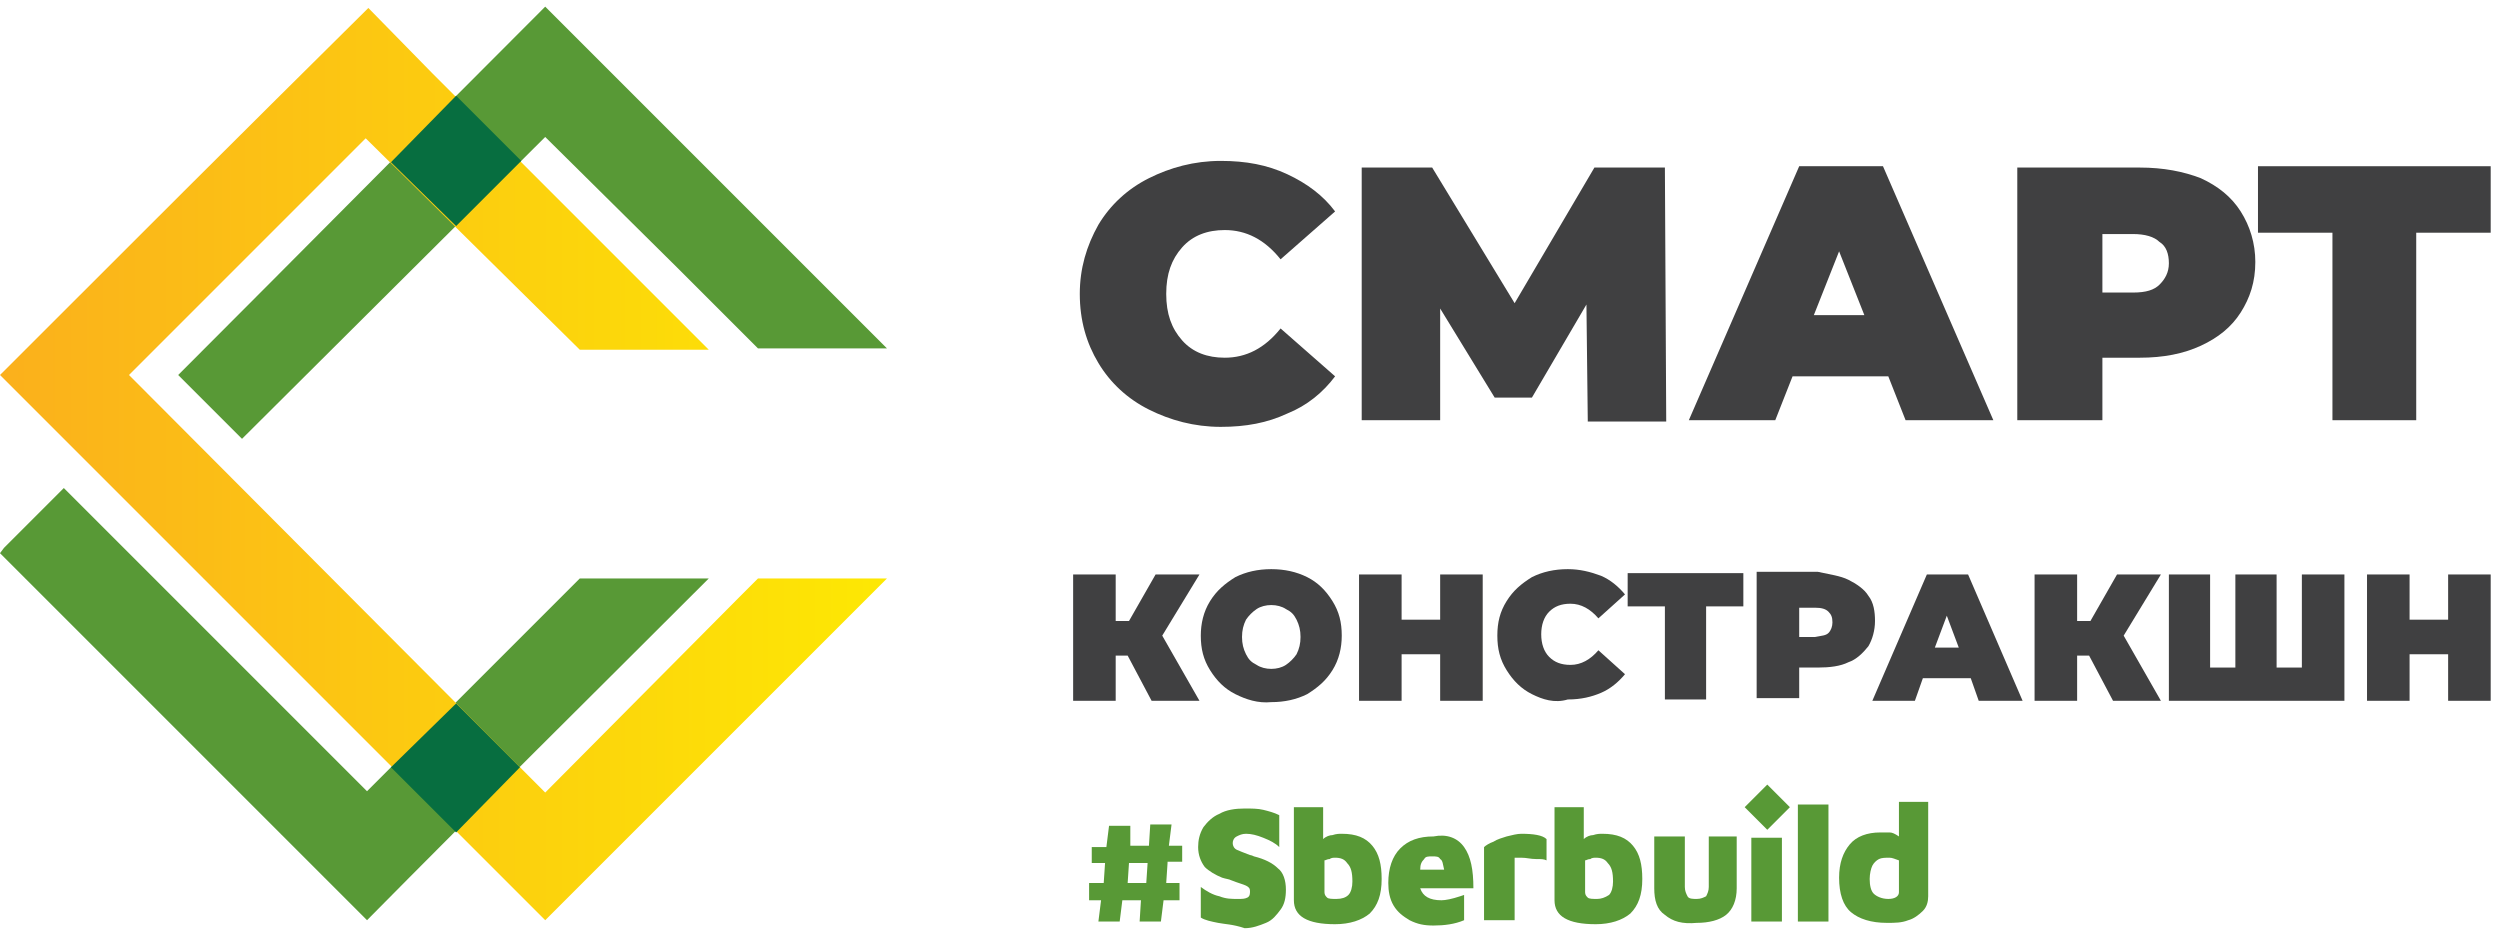 <?xml version="1.0" encoding="UTF-8"?> <svg xmlns="http://www.w3.org/2000/svg" width="188" height="70" viewBox="0 0 188 70" fill="none"> <path d="M41.3 0.8L66.7 26.2H57L50.9 20.1L41 10.3L18.2 33L13.4 28.2C22.6 19 31.8 9.7 41 0.5L41.3 0.8ZM0.3 41.2L4.8 36.7L27.6 59.5L43.6 43.5H53.3C44.7 52.1 36.1 60.6 27.6 69.2L0 41.6L0.3 41.2Z" fill="#589936"></path> <path d="M57 43.5L55.6 44.9L41 59.6L9.7 28.2C9.7 28.2 25.7 12.2 27.5 10.4L43.6 26.3H53.3L32.5 5.5L27.7 0.6C18.4 9.8 9.2 19 0 28.2C8.2 36.4 16.5 44.7 24.7 52.9L36.2 64.4L41 69.2L66 44.2L66.7 43.5H57Z" fill="url(#paint0_linear)"></path> <path d="M39.2 12.1L34.3 17L29.4 12.2L34.3 7.2L39.2 12.1Z" fill="#076E40"></path> <path d="M39.1 57.7L34.3 62.6L29.4 57.7L34.3 52.9L39.1 57.7Z" fill="#076E40"></path> <path d="M86.4 30.8C84.8 30 83.5 28.8 82.6 27.3C81.7 25.8 81.2 24.1 81.2 22.1C81.2 20.2 81.7 18.5 82.6 16.9C83.5 15.4 84.8 14.2 86.4 13.4C88 12.6 89.8 12.1 91.8 12.1C93.7 12.1 95.3 12.4 96.8 13.1C98.3 13.8 99.5 14.7 100.4 15.9L96.3 19.5C95.1 18 93.7 17.3 92.1 17.3C90.8 17.3 89.7 17.7 88.9 18.6C88.1 19.5 87.7 20.6 87.7 22.1C87.7 23.6 88.1 24.7 88.9 25.6C89.7 26.5 90.8 26.9 92.1 26.9C93.7 26.9 95.1 26.2 96.3 24.7L100.4 28.3C99.5 29.5 98.3 30.5 96.8 31.1C95.3 31.8 93.7 32.1 91.8 32.1C89.8 32.1 88 31.6 86.4 30.8Z" fill="#404041"></path> <path d="M119.4 31.6L119.3 22.9L115.2 29.9H112.4L108.3 23.2V31.6H102.4V12.6H107.7L113.9 22.8L119.9 12.6H125.2L125.3 31.7H119.4V31.6Z" fill="#404041"></path> <path d="M142 28.3H134.8L133.5 31.6H127L135.3 12.5H141.6L149.9 31.6H143.3L142 28.3ZM140.2 23.7L138.3 18.9L136.4 23.7H140.2Z" fill="#404041"></path> <path d="M165.5 13.4C166.8 14 167.8 14.8 168.5 15.9C169.2 17 169.6 18.3 169.6 19.7C169.6 21.2 169.2 22.4 168.5 23.5C167.8 24.6 166.8 25.4 165.5 26C164.2 26.6 162.7 26.9 160.9 26.9H158.1V31.6H151.7V12.6H160.9C162.7 12.6 164.2 12.9 165.5 13.4ZM162.4 21.4C162.8 21 163.1 20.5 163.1 19.8C163.1 19.1 162.9 18.5 162.4 18.2C162 17.8 161.3 17.6 160.4 17.6H158.1V22H160.4C161.4 22 162 21.8 162.4 21.4Z" fill="#404041"></path> <path d="M187.3 17.5H181.7V31.6H175.4V17.5H169.8V12.5H187.3V17.5Z" fill="#404041"></path> <path d="M87.4 47.8L90.2 52.7H86.6L84.8 49.3H83.9V52.7H80.7V43.2H83.9V46.7H84.9L86.9 43.2H90.2L87.4 47.8Z" fill="#404041"></path> <path d="M92.9 52.2C92.1 51.8 91.5 51.2 91 50.4C90.5 49.6 90.3 48.8 90.3 47.8C90.3 46.9 90.5 46 91 45.2C91.5 44.4 92.1 43.9 92.9 43.4C93.7 43 94.6 42.8 95.6 42.8C96.6 42.8 97.5 43 98.3 43.4C99.1 43.8 99.7 44.4 100.2 45.2C100.7 46 100.9 46.8 100.9 47.8C100.9 48.7 100.7 49.6 100.2 50.4C99.7 51.2 99.1 51.7 98.3 52.2C97.5 52.6 96.6 52.8 95.6 52.8C94.6 52.9 93.7 52.6 92.9 52.2ZM96.7 50C97 49.8 97.3 49.5 97.5 49.2C97.7 48.8 97.8 48.4 97.8 47.9C97.8 47.4 97.7 47 97.5 46.6C97.3 46.2 97.1 46 96.7 45.8C96.4 45.6 96 45.5 95.6 45.5C95.2 45.5 94.8 45.6 94.5 45.8C94.2 46 93.9 46.3 93.7 46.6C93.5 47 93.4 47.4 93.4 47.9C93.4 48.4 93.5 48.8 93.7 49.2C93.9 49.6 94.1 49.8 94.5 50C94.8 50.2 95.2 50.3 95.6 50.3C96 50.3 96.4 50.2 96.7 50Z" fill="#404041"></path> <path d="M111.5 43.2V52.7H108.3V49.2H105.4V52.7H102.2V43.2H105.4V46.6H108.3V43.2H111.5Z" fill="#404041"></path> <path d="M115.2 52.2C114.4 51.8 113.8 51.2 113.3 50.4C112.8 49.6 112.6 48.8 112.6 47.8C112.6 46.8 112.8 46 113.3 45.2C113.8 44.4 114.4 43.9 115.2 43.4C116 43 116.9 42.8 117.9 42.8C118.8 42.8 119.6 43 120.4 43.3C121.1 43.6 121.7 44.1 122.2 44.7L120.2 46.5C119.6 45.8 118.9 45.4 118.1 45.4C117.4 45.4 116.9 45.6 116.5 46C116.1 46.4 115.9 47 115.9 47.7C115.9 48.4 116.1 49 116.5 49.4C116.9 49.8 117.4 50 118.1 50C118.9 50 119.6 49.6 120.2 48.9L122.2 50.7C121.7 51.3 121.1 51.8 120.4 52.1C119.7 52.4 118.9 52.6 117.9 52.6C116.9 52.9 116 52.6 115.2 52.2Z" fill="#404041"></path> <path d="M131.1 45.6H128.3V52.6H125.2V45.6H122.4V43.1H131.1V45.6Z" fill="#404041"></path> <path d="M139 43.6C139.6 43.9 140.2 44.3 140.5 44.8C140.9 45.3 141 46 141 46.7C141 47.4 140.8 48.1 140.5 48.6C140.1 49.1 139.6 49.6 139 49.8C138.4 50.1 137.6 50.2 136.7 50.2H135.3V52.5H132.1V43H136.7C137.6 43.2 138.4 43.3 139 43.6ZM137.5 47.6C137.7 47.4 137.8 47.1 137.8 46.8C137.8 46.4 137.7 46.2 137.5 46C137.3 45.8 137 45.7 136.5 45.7H135.3V47.9H136.5C137 47.8 137.3 47.8 137.5 47.6Z" fill="#404041"></path> <path d="M148.2 51H144.6L144 52.7H140.8L144.9 43.2H148L152.1 52.7H148.8L148.2 51ZM147.3 48.7L146.4 46.3L145.5 48.7H147.3Z" fill="#404041"></path> <path d="M159.7 47.8L162.5 52.7H158.9L157.1 49.3H156.2V52.7H153V43.2H156.2V46.7H157.2L159.2 43.2H162.5L159.7 47.8Z" fill="#404041"></path> <path d="M176.3 43.2V52.7H163.1V43.2H166.2V50.2H168.1V43.2H171.2V50.2H173.1V43.2H176.3Z" fill="#404041"></path> <path d="M187.3 43.2V52.7H184.1V49.2H181.2V52.7H178V43.2H181.2V46.6H184.1V43.2H187.3Z" fill="#404041"></path> <path d="M87.8 64.9L87.7 66.4H88.7V67.7H87.5L87.3 69.3H85.7L85.8 67.7H84.4L84.2 69.3H82.6L82.8 67.7H81.9V66.4H83L83.1 64.9H82.1V63.7H83.2L83.4 62.1H85V63.6H86.4L86.5 62H88.1L87.9 63.6H88.9V64.8H87.8V64.9ZM86.3 64.9H84.9L84.8 66.4H86.2L86.3 64.9Z" fill="#589936"></path> <path d="M91.6 69.4C91.1 69.3 90.6 69.2 90.3 69V66.7C90.7 67 91.2 67.3 91.7 67.4C92.2 67.6 92.6 67.6 93.1 67.6C93.4 67.6 93.6 67.6 93.8 67.5C94 67.4 94 67.2 94 67C94 66.8 93.9 66.7 93.7 66.6C93.5 66.5 93.1 66.4 92.6 66.2C92.4 66.1 92.2 66.1 91.9 66C91.4 65.8 90.9 65.5 90.6 65.2C90.3 64.8 90.1 64.3 90.1 63.7C90.1 63.2 90.2 62.7 90.5 62.2C90.8 61.8 91.2 61.4 91.7 61.2C92.2 60.9 92.9 60.8 93.6 60.8C94.1 60.8 94.6 60.8 95 60.9C95.4 61 95.8 61.1 96.2 61.3V63.7C95.9 63.4 95.5 63.2 95 63C94.5 62.8 94.1 62.7 93.7 62.7C93.4 62.7 93.2 62.8 93 62.9C92.8 63 92.7 63.2 92.7 63.4C92.7 63.6 92.8 63.8 93 63.9C93.2 64 93.5 64.1 94 64.3C94 64.3 94.1 64.3 94.3 64.4C95.1 64.6 95.7 64.9 96.1 65.3C96.5 65.6 96.7 66.2 96.7 66.9C96.7 67.5 96.6 68 96.3 68.4C96 68.8 95.7 69.2 95.2 69.4C94.7 69.6 94.2 69.8 93.6 69.8C92.7 69.5 92.1 69.5 91.6 69.4Z" fill="#589936"></path> <path d="M103.2 63.6C103.7 64.2 103.9 65 103.9 66.1C103.9 67.3 103.6 68.1 103 68.7C102.4 69.2 101.5 69.5 100.4 69.5C98.3 69.5 97.3 68.9 97.3 67.7V60.7H99.5V63.1C99.7 62.9 100 62.8 100.2 62.8C100.5 62.7 100.7 62.7 100.9 62.7C102 62.7 102.7 63 103.2 63.6ZM101.4 67.3C101.6 67.1 101.7 66.7 101.7 66.3C101.7 65.6 101.6 65.2 101.3 64.9C101.1 64.6 100.8 64.5 100.4 64.5C100.3 64.5 100.1 64.5 100 64.6C99.8 64.6 99.7 64.7 99.6 64.7V67.1C99.6 67.3 99.7 67.4 99.8 67.5C99.9 67.6 100.2 67.6 100.5 67.6C100.9 67.6 101.2 67.5 101.4 67.3Z" fill="#589936"></path> <path d="M110.1 63.7C110.6 64.4 110.8 65.4 110.8 66.8H106.8C107 67.4 107.5 67.7 108.4 67.7C108.7 67.7 109.2 67.6 109.8 67.4L110.1 67.3V69.2C109.4 69.5 108.6 69.6 107.8 69.6C107.1 69.6 106.6 69.5 106 69.2C105.5 68.9 105.1 68.6 104.8 68.1C104.5 67.6 104.4 67 104.4 66.4C104.4 65.3 104.7 64.4 105.3 63.8C105.9 63.2 106.7 62.9 107.8 62.9C108.8 62.7 109.6 63 110.1 63.7ZM107.1 64.6C106.9 64.8 106.8 65 106.8 65.4H108.6C108.5 65 108.5 64.7 108.3 64.6C108.2 64.4 108 64.4 107.7 64.4C107.4 64.4 107.2 64.4 107.1 64.6Z" fill="#589936"></path> <path d="M111.6 63.7C111.7 63.6 112 63.4 112.3 63.3C112.6 63.1 113 63 113.3 62.9C113.7 62.8 114.1 62.7 114.4 62.7C115.3 62.7 116 62.8 116.3 63.1V64.7C116.1 64.6 115.9 64.6 115.5 64.6C115.1 64.6 114.8 64.5 114.4 64.5C114.1 64.5 114 64.5 113.9 64.5V69.2H111.6V63.7V63.7Z" fill="#589936"></path> <path d="M122.8 63.6C123.3 64.2 123.5 65 123.5 66.1C123.5 67.3 123.2 68.1 122.6 68.7C122 69.2 121.1 69.5 120 69.5C117.9 69.5 116.9 68.9 116.9 67.7V60.7H119.1V63.1C119.3 62.9 119.6 62.8 119.8 62.8C120.1 62.7 120.3 62.7 120.5 62.7C121.6 62.7 122.3 63 122.8 63.6ZM121 67.3C121.2 67.1 121.3 66.7 121.3 66.3C121.3 65.6 121.2 65.2 120.9 64.9C120.7 64.6 120.4 64.5 120 64.5C119.9 64.5 119.7 64.5 119.6 64.6C119.4 64.6 119.3 64.7 119.2 64.7V67.1C119.2 67.3 119.3 67.4 119.4 67.5C119.5 67.6 119.8 67.6 120.1 67.6C120.4 67.6 120.7 67.5 121 67.3Z" fill="#589936"></path> <path d="M125.2 68.8C124.6 68.4 124.4 67.7 124.4 66.8V62.9H126.7V66.7C126.7 67 126.8 67.2 126.9 67.4C127 67.6 127.3 67.6 127.6 67.6C127.9 67.6 128.1 67.5 128.3 67.4C128.4 67.2 128.5 67 128.5 66.7V62.9H130.6V66.8C130.6 67.7 130.3 68.4 129.8 68.8C129.3 69.2 128.5 69.4 127.6 69.4C126.5 69.5 125.8 69.3 125.2 68.8Z" fill="#589936"></path> <path d="M131.7 63H134V69.3H131.7V63ZM132.9 62.4L131.2 60.7L132.9 59L134.6 60.7L132.9 62.4Z" fill="#589936"></path> <path d="M135.2 69.3V60.5H137.5V69.3H135.2Z" fill="#589936"></path> <path d="M145 60.3V67.4C145 67.8 144.9 68.2 144.6 68.5C144.3 68.8 143.9 69.1 143.5 69.2C143 69.4 142.5 69.4 141.9 69.4C140.7 69.4 139.8 69.1 139.2 68.6C138.6 68.1 138.3 67.2 138.3 66C138.3 64.9 138.6 64.1 139.1 63.5C139.6 62.9 140.4 62.6 141.4 62.6C141.7 62.6 141.9 62.6 142.1 62.6C142.3 62.6 142.5 62.7 142.8 62.9V60.3H145ZM142.8 64.7C142.5 64.6 142.3 64.5 142.1 64.5C141.8 64.5 141.5 64.5 141.3 64.6C141.1 64.7 140.9 64.9 140.8 65.1C140.7 65.3 140.6 65.7 140.6 66.1C140.6 66.6 140.7 67 140.9 67.2C141.1 67.4 141.5 67.6 142 67.6C142.5 67.6 142.8 67.4 142.8 67.1V64.7V64.7Z" fill="#589936"></path> <defs> <linearGradient id="paint0_linear" x1="3.04808e-08" y1="34.875" x2="66.741" y2="34.875" gradientUnits="userSpaceOnUse"> <stop stop-color="#FBB01C"></stop> <stop offset="0.999" stop-color="#FDE803"></stop> </linearGradient> </defs> </svg> 